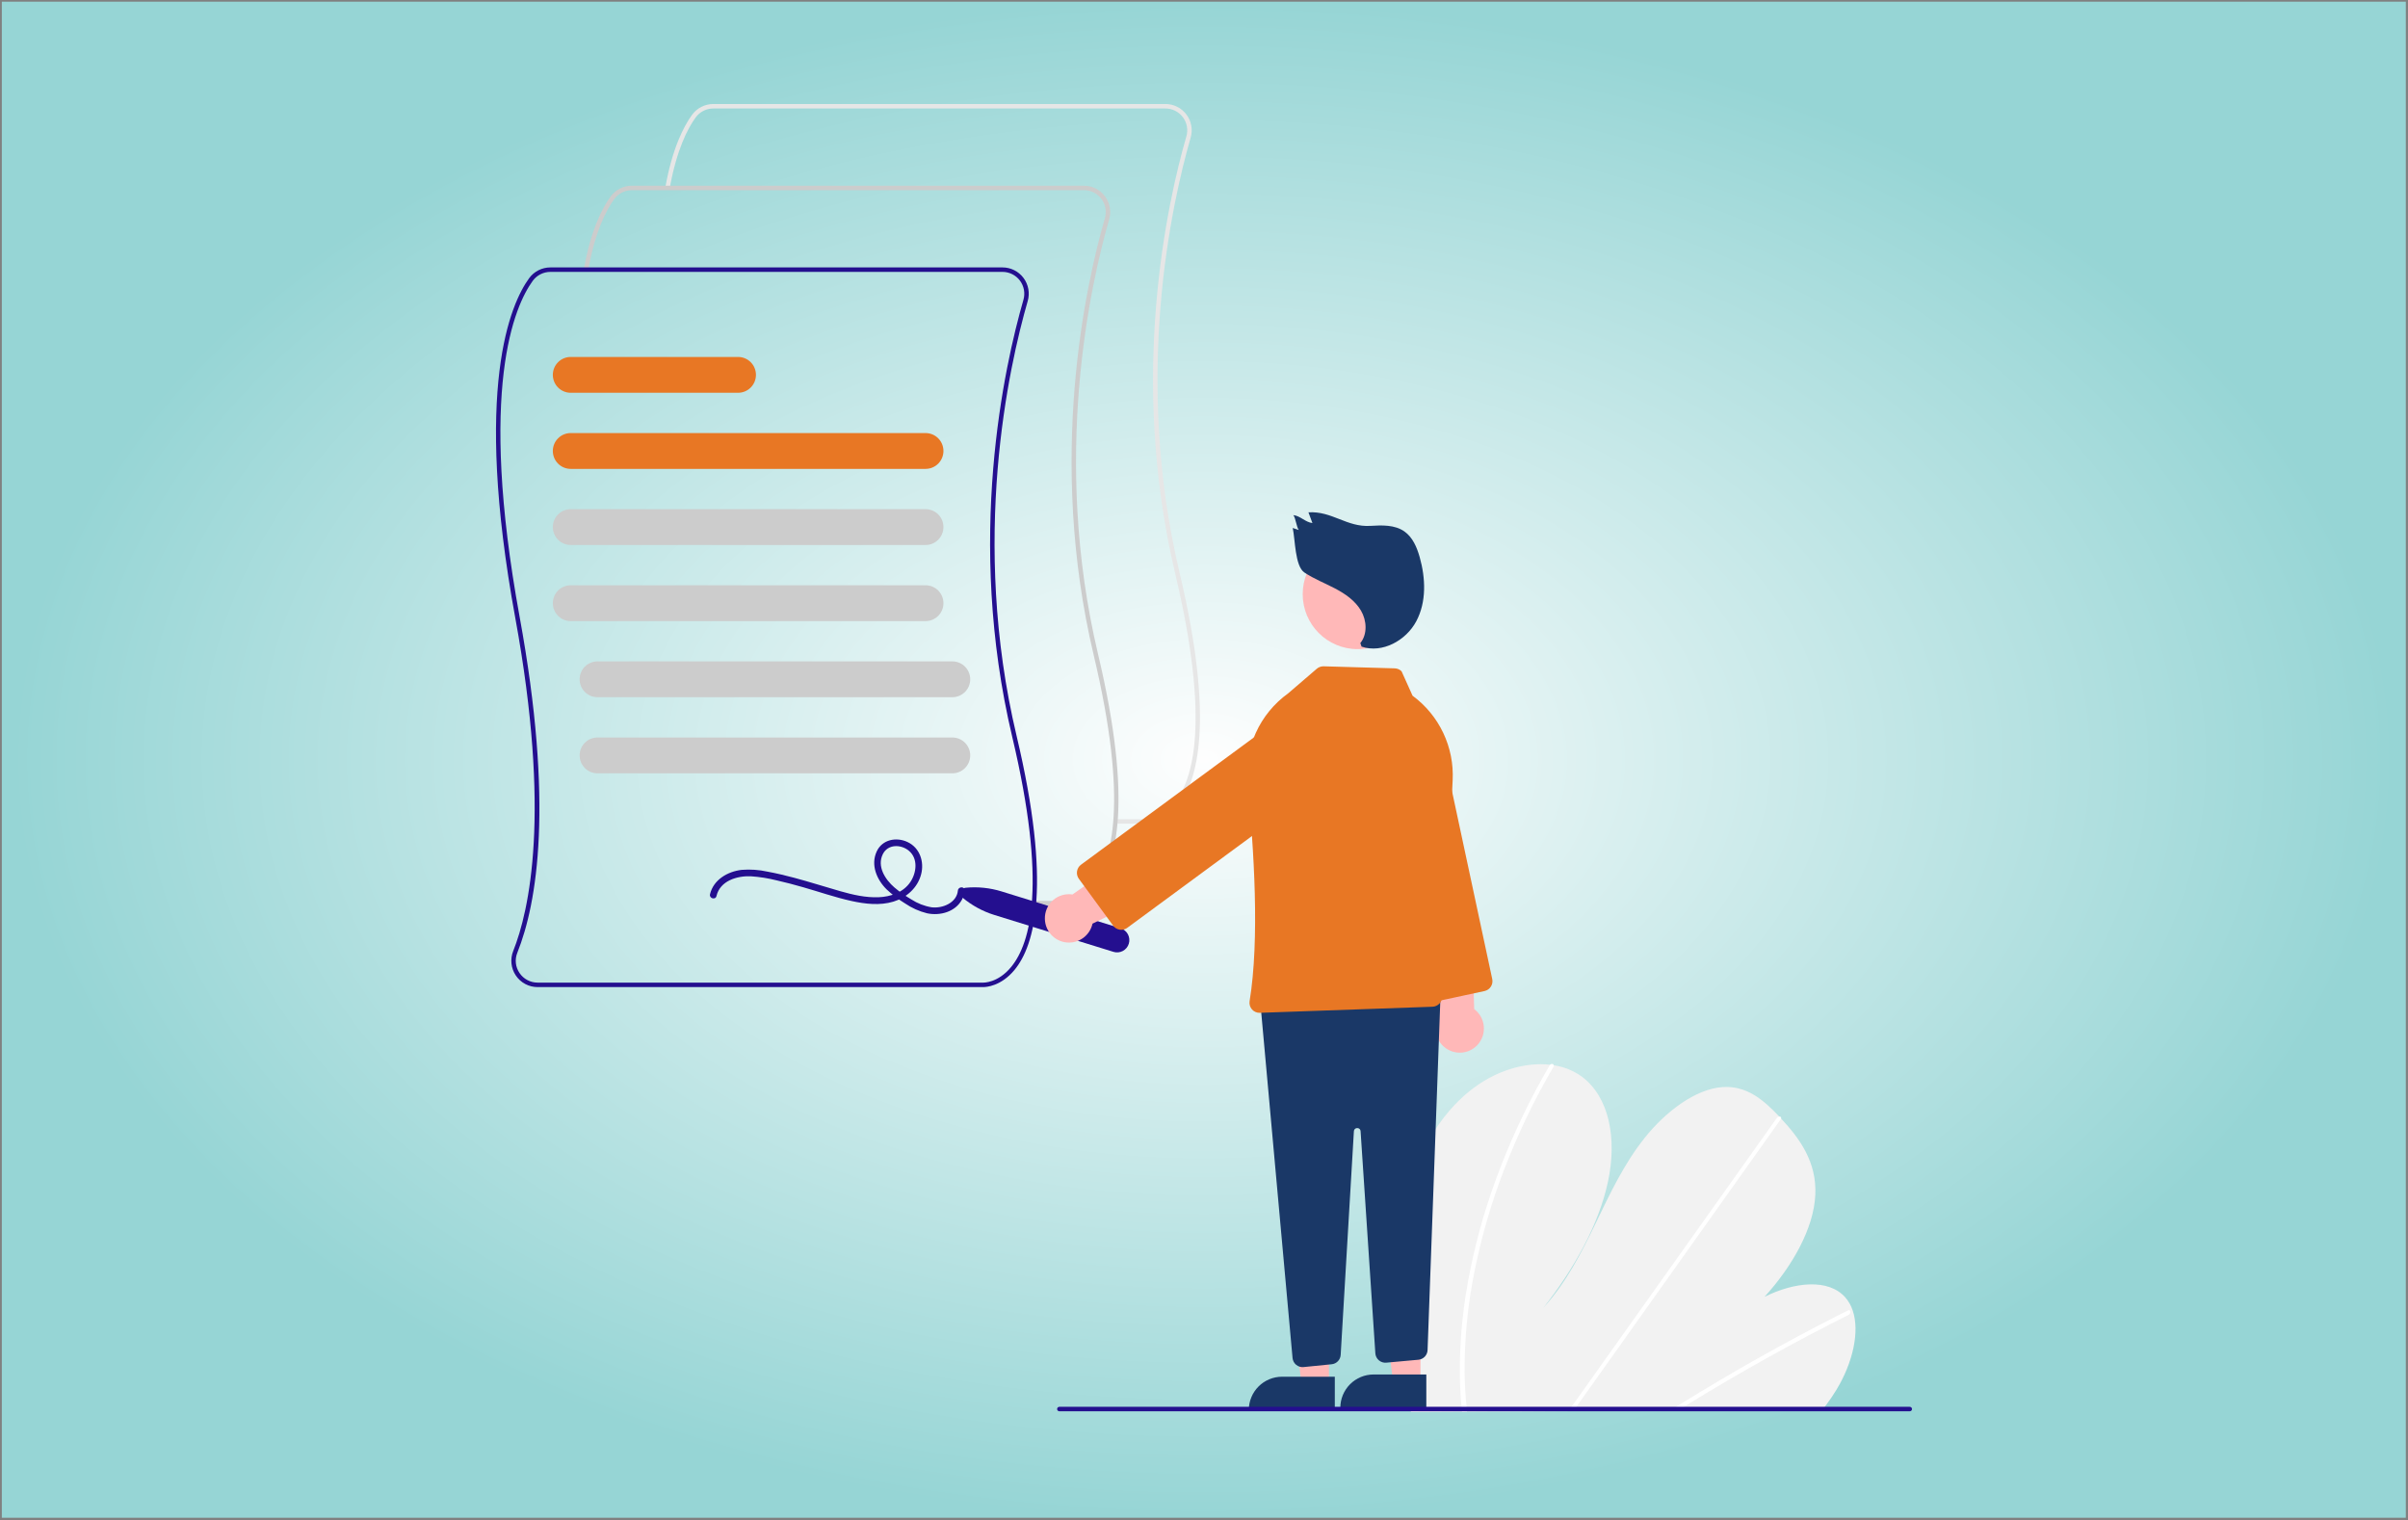 <svg xmlns="http://www.w3.org/2000/svg" width="602" height="380" viewBox="0 0 602 380" fill="none"><rect x="0" y="0" width="602" height="380" fill="#808080" stroke="none"/><rect x="0.454" y="0.416" width="601" height="379" fill="url(#paint0_radial_129_615)"></rect><g clip-path="url(#clip0_129_615)"><path d="M286.547 205.912C286.484 205.912 286.444 205.91 286.43 205.909L278.861 205.91V204.791H286.458C286.634 204.797 290.222 204.899 293.528 200.876C298.455 194.88 302.502 180.036 293.797 143.374C282.092 94.076 291.855 50.524 296.595 34.087C296.828 33.274 296.87 32.417 296.717 31.585C296.564 30.753 296.219 29.968 295.712 29.292C295.204 28.616 294.546 28.068 293.791 27.691C293.035 27.314 292.203 27.118 291.359 27.119H178.318C177.459 27.12 176.612 27.325 175.846 27.716C175.08 28.107 174.417 28.673 173.91 29.369C171.902 32.139 169.146 37.461 167.422 47.084L166.323 46.886C168.085 37.054 170.93 31.576 173.007 28.711C173.618 27.872 174.417 27.19 175.339 26.719C176.262 26.248 177.283 26.001 178.318 26H291.359C292.376 25.999 293.379 26.235 294.289 26.69C295.199 27.145 295.992 27.805 296.604 28.62C297.215 29.434 297.63 30.38 297.815 31.383C297.999 32.386 297.949 33.418 297.667 34.398C292.951 50.749 283.24 94.075 294.883 143.115C303.71 180.293 299.466 195.458 294.352 201.633C290.979 205.705 287.262 205.912 286.547 205.912Z" fill="#E6E6E6"></path><path d="M266.18 226.337C266.117 226.337 266.077 226.335 266.063 226.334L258.494 226.335V225.216H266.091C266.267 225.222 269.855 225.324 273.161 221.301C278.088 215.305 282.134 200.462 273.43 163.799C261.725 114.501 271.487 70.949 276.228 54.512C276.461 53.699 276.503 52.843 276.35 52.011C276.196 51.178 275.852 50.393 275.344 49.718C274.837 49.042 274.179 48.494 273.424 48.116C272.668 47.739 271.836 47.544 270.992 47.544H157.951C157.092 47.546 156.244 47.75 155.479 48.141C154.713 48.532 154.049 49.099 153.543 49.795C151.535 52.565 148.779 57.886 147.055 67.509L145.956 67.311C147.718 57.48 150.563 52.001 152.64 49.137C153.25 48.298 154.049 47.615 154.972 47.144C155.895 46.673 156.915 46.427 157.951 46.425H270.992C272.009 46.424 273.012 46.66 273.922 47.115C274.832 47.57 275.625 48.23 276.236 49.045C276.848 49.86 277.263 50.806 277.447 51.809C277.632 52.811 277.582 53.843 277.3 54.823C272.584 71.175 262.872 114.501 274.516 163.54C283.343 200.718 279.099 215.883 273.985 222.058C270.612 226.131 266.895 226.337 266.18 226.337Z" fill="#CCCCCC"></path><path d="M245.812 246.762C245.749 246.762 245.709 246.761 245.695 246.76L134.397 246.761C133.325 246.762 132.27 246.5 131.323 245.997C130.375 245.495 129.565 244.767 128.964 243.878C128.362 242.989 127.987 241.965 127.871 240.897C127.755 239.829 127.902 238.748 128.299 237.75C132.337 227.632 137.774 203.358 128.818 154.46C118.243 96.721 127.711 75.854 132.272 69.562C132.882 68.723 133.681 68.04 134.604 67.569C135.527 67.098 136.548 66.852 137.583 66.851H250.624C251.641 66.85 252.644 67.086 253.554 67.54C254.464 67.995 255.257 68.656 255.869 69.47C256.48 70.285 256.895 71.231 257.08 72.234C257.264 73.237 257.214 74.269 256.932 75.249C252.216 91.6 242.505 134.926 254.148 183.965C262.975 221.143 258.731 236.308 253.617 242.483C250.244 246.556 246.527 246.762 245.812 246.762ZM137.583 67.97C136.724 67.971 135.877 68.175 135.111 68.566C134.345 68.957 133.681 69.524 133.175 70.22C128.698 76.395 119.419 96.945 129.916 154.258C138.471 200.969 134.322 225.67 129.335 238.166C128.998 238.99 128.872 239.886 128.967 240.771C129.063 241.657 129.376 242.505 129.88 243.238C130.379 243.979 131.052 244.585 131.84 245.004C132.627 245.423 133.505 245.642 134.397 245.641H245.723C245.898 245.65 249.487 245.75 252.793 241.726C257.72 235.73 261.767 220.887 253.062 184.224C241.357 134.926 251.119 91.374 255.86 74.938C256.093 74.124 256.135 73.268 255.982 72.436C255.829 71.604 255.484 70.819 254.977 70.143C254.469 69.467 253.811 68.919 253.056 68.542C252.3 68.165 251.468 67.969 250.624 67.97H137.583Z" fill="#240F8F"></path><path d="M231.397 117.214H142.672C141.488 117.214 140.353 116.743 139.516 115.903C138.678 115.063 138.208 113.925 138.208 112.737C138.208 111.55 138.678 110.411 139.516 109.572C140.353 108.732 141.488 108.261 142.672 108.261H231.397C232.581 108.261 233.717 108.732 234.554 109.572C235.391 110.411 235.861 111.55 235.861 112.737C235.861 113.925 235.391 115.063 234.554 115.903C233.717 116.743 232.581 117.214 231.397 117.214Z" fill="#E87724"></path><path d="M231.397 136.241H142.672C141.488 136.241 140.353 135.769 139.516 134.929C138.678 134.09 138.208 132.951 138.208 131.764C138.208 130.576 138.678 129.438 139.516 128.598C140.353 127.759 141.488 127.287 142.672 127.287H231.397C232.581 127.287 233.717 127.759 234.554 128.598C235.391 129.438 235.861 130.576 235.861 131.764C235.861 132.951 235.391 134.09 234.554 134.929C233.717 135.769 232.581 136.241 231.397 136.241Z" fill="#CCCCCC"></path><path d="M231.397 155.267H142.672C141.488 155.267 140.353 154.795 139.516 153.956C138.678 153.116 138.208 151.977 138.208 150.79C138.208 149.603 138.678 148.464 139.516 147.624C140.353 146.785 141.488 146.313 142.672 146.313H231.397C232.581 146.313 233.717 146.785 234.554 147.624C235.391 148.464 235.861 149.603 235.861 150.79C235.861 151.977 235.391 153.116 234.554 153.956C233.717 154.795 232.581 155.267 231.397 155.267Z" fill="#CCCCCC"></path><path d="M238.093 174.293H149.368C148.184 174.293 147.049 173.821 146.212 172.982C145.375 172.142 144.904 171.004 144.904 169.816C144.904 168.629 145.375 167.49 146.212 166.651C147.049 165.811 148.184 165.339 149.368 165.339H238.093C239.277 165.339 240.413 165.811 241.25 166.651C242.087 167.49 242.558 168.629 242.558 169.816C242.558 171.004 242.087 172.142 241.25 172.982C240.413 173.821 239.277 174.293 238.093 174.293Z" fill="#CCCCCC"></path><path d="M238.093 193.319H149.368C148.184 193.319 147.049 192.848 146.212 192.008C145.375 191.168 144.904 190.03 144.904 188.842C144.904 187.655 145.375 186.516 146.212 185.677C147.049 184.837 148.184 184.366 149.368 184.366H238.093C239.277 184.366 240.413 184.837 241.25 185.677C242.087 186.516 242.558 187.655 242.558 188.842C242.558 190.03 242.087 191.168 241.25 192.008C240.413 192.848 239.277 193.319 238.093 193.319Z" fill="#CCCCCC"></path><path d="M184.524 98.188H142.672C141.488 98.188 140.353 97.716 139.516 96.877C138.678 96.037 138.208 94.898 138.208 93.711C138.208 92.524 138.678 91.385 139.516 90.546C140.353 89.706 141.488 89.234 142.672 89.234H184.524C185.708 89.234 186.843 89.706 187.68 90.546C188.517 91.385 188.988 92.524 188.988 93.711C188.988 94.898 188.517 96.037 187.68 96.877C186.843 97.716 185.708 98.188 184.524 98.188Z" fill="#E87724"></path><path d="M179.119 223.997C180.02 220.173 184.252 218.919 187.712 219.059C189.898 219.207 192.066 219.551 194.191 220.087C196.414 220.586 198.616 221.177 200.806 221.803C204.823 222.952 208.799 224.341 212.882 225.239C216.281 225.987 219.975 226.426 223.365 225.393C226.623 224.401 229.388 221.965 230.274 218.597C231.11 215.423 229.963 211.953 226.896 210.503C224.099 209.18 220.566 209.853 219.18 212.844C217.617 216.216 219.179 219.894 221.654 222.335C223.06 223.659 224.601 224.833 226.251 225.836C227.925 226.981 229.789 227.818 231.755 228.309C234.983 229 238.828 227.981 240.493 224.888C240.863 224.188 241.086 223.419 241.147 222.629C241.245 221.554 239.571 221.561 239.473 222.629C239.191 225.709 235.594 227.151 232.905 226.813C231.089 226.512 229.356 225.837 227.813 224.831C226.323 223.961 224.912 222.962 223.595 221.847C221.314 219.868 219.176 216.61 220.708 213.521C221.955 211.005 225.207 211.03 227.185 212.653C229.58 214.617 229.153 218.183 227.573 220.516C225.824 223.099 222.654 224.182 219.664 224.299C216.416 224.426 213.195 223.678 210.09 222.794C206.233 221.696 202.414 220.466 198.538 219.432C196.338 218.845 194.12 218.315 191.88 217.903C189.762 217.435 187.587 217.284 185.424 217.455C181.931 217.859 178.365 219.898 177.505 223.551C177.258 224.602 178.872 225.05 179.119 223.997Z" fill="#240F8F"></path><path d="M350.151 318.915C350.248 329.934 351.053 340.935 352.561 351.85C352.614 352.233 352.671 352.617 352.724 353L455.624 352.423C455.926 352.043 456.224 351.658 456.512 351.268C457.472 349.977 458.373 348.651 459.199 347.278C463.172 340.665 464.991 332.923 463.168 327.581L463.136 327.498C462.742 326.328 462.122 325.248 461.311 324.319C457.156 319.628 448.754 320.41 441.129 324.196C447.968 316.689 453.414 307.217 453.827 298.761C454.233 290.514 449.933 284.622 445.268 279.615C445.115 279.45 444.962 279.289 444.809 279.128C444.735 279.045 444.656 278.967 444.582 278.884C440.943 275.068 436.7 271.307 430.56 271.762C423.825 272.262 416.357 277.919 411.122 284.511C405.886 291.099 402.407 298.583 398.88 305.886C395.349 313.185 391.529 320.671 385.863 326.909C393.537 317.175 399.725 306.099 402.011 295.326C404.297 284.554 402.285 274.208 395.445 269.135C393.369 267.642 390.966 266.67 388.438 266.299C388.143 266.25 387.843 266.21 387.538 266.175C381.207 265.453 373.647 267.649 367.215 272.898C360.131 278.678 355.22 287.246 352.776 295.381C350.333 303.515 350.073 311.345 350.151 318.915Z" fill="#F2F2F2"></path><path d="M417.475 352.637L419.442 352.626C420.067 352.234 420.695 351.847 421.325 351.465C421.716 351.218 422.111 350.98 422.506 350.737C429.033 346.74 435.6 342.905 442.208 339.234C448.811 335.56 455.446 332.055 462.115 328.719C462.292 328.642 462.436 328.505 462.523 328.332C462.609 328.16 462.633 327.962 462.589 327.774C462.582 327.749 462.571 327.726 462.556 327.704C462.463 327.529 462.255 327.457 461.952 327.606C461.134 328.018 460.311 328.429 459.493 328.849C452.806 332.242 446.148 335.804 439.519 339.536C432.894 343.266 426.307 347.16 419.757 351.219C419.619 351.303 419.482 351.392 419.344 351.476C418.719 351.863 418.099 352.25 417.475 352.637Z" fill="white"></path><path d="M392.104 352.779L393.321 352.773C393.596 352.387 393.865 352.002 394.14 351.617C400.587 342.55 407.034 333.483 413.478 324.416C424.033 309.572 434.584 294.728 445.132 279.884C445.194 279.804 445.241 279.713 445.269 279.615C445.359 279.286 445.118 279.094 444.809 279.128C444.679 279.146 444.555 279.193 444.444 279.263C444.333 279.334 444.239 279.428 444.167 279.538C438.249 287.863 432.334 296.184 426.419 304.502C415.92 319.272 405.422 334.041 394.926 348.807C394.258 349.745 393.591 350.687 392.923 351.624C392.649 352.009 392.374 352.394 392.104 352.779Z" fill="white"></path><path d="M364.998 345.694C365.06 347.75 365.196 349.773 365.373 351.778C365.407 352.162 365.442 352.545 365.476 352.929L366.753 352.921C366.714 352.538 366.675 352.155 366.64 351.771C366.371 348.875 366.179 345.946 366.153 342.937C366.119 334.596 366.93 326.273 368.573 318.096C370.319 309.291 372.826 300.656 376.065 292.287C379.466 283.461 383.565 274.923 388.325 266.753C388.415 266.62 388.455 266.459 388.438 266.299C388.385 265.935 387.901 265.826 387.539 266.175C387.467 266.243 387.405 266.322 387.356 266.407C386.767 267.423 386.189 268.441 385.621 269.463C381.037 277.678 377.113 286.246 373.887 295.087C370.814 303.482 368.477 312.131 366.902 320.934C365.426 329.1 364.788 337.397 364.998 345.694Z" fill="white"></path><path d="M240.628 224.395C240.417 224.218 240.262 223.983 240.184 223.718C240.105 223.453 240.107 223.171 240.188 222.907C240.269 222.643 240.427 222.41 240.64 222.235C240.854 222.061 241.114 221.954 241.388 221.928C244.432 221.633 247.504 221.949 250.424 222.856L280.175 232.07C280.56 232.19 280.918 232.384 281.228 232.642C281.539 232.9 281.795 233.217 281.984 233.574C282.172 233.931 282.288 234.322 282.325 234.725C282.363 235.127 282.321 235.533 282.202 235.919C282.083 236.306 281.889 236.664 281.632 236.976C281.375 237.287 281.059 237.544 280.703 237.733C280.346 237.921 279.956 238.038 279.555 238.076C279.154 238.113 278.749 238.071 278.364 237.952L248.613 228.738C245.69 227.836 242.976 226.36 240.628 224.395Z" fill="#240F8F"></path><path d="M362.581 262.671C361.773 262.331 361.049 261.818 360.46 261.167C359.872 260.516 359.432 259.744 359.173 258.904C358.914 258.064 358.842 257.178 358.961 256.307C359.081 255.437 359.389 254.603 359.865 253.865L354.766 227.121L367.763 226.105L368.547 252.264C369.731 253.148 370.55 254.436 370.85 255.885C371.15 257.333 370.909 258.842 370.174 260.125C369.438 261.408 368.259 262.375 366.86 262.845C365.461 263.314 363.938 263.252 362.581 262.671Z" fill="#FFB8B8"></path><path d="M353.964 248.869L340.726 187.043C340.183 184.504 340.667 181.852 342.073 179.671C343.48 177.49 345.692 175.958 348.224 175.413C350.756 174.868 353.401 175.354 355.576 176.764C357.751 178.174 359.278 180.392 359.822 182.932L373.06 244.757C373.199 245.41 373.074 246.091 372.712 246.652C372.351 247.213 371.782 247.607 371.132 247.748L356.947 250.802C356.624 250.872 356.291 250.877 355.967 250.817C355.642 250.758 355.333 250.635 355.056 250.455C354.779 250.275 354.54 250.043 354.353 249.771C354.165 249.498 354.033 249.192 353.964 248.869Z" fill="#E87724"></path><path d="M332.236 346.125H325.396L322.141 319.663L332.238 319.663L332.236 346.125Z" fill="#FFB8B8"></path><path d="M320.508 344.165H333.702V352.495H312.201C312.201 351.401 312.416 350.318 312.834 349.307C313.251 348.296 313.863 347.378 314.634 346.605C315.406 345.831 316.321 345.217 317.329 344.799C318.337 344.38 319.417 344.165 320.508 344.165Z" fill="#1A3867"></path><path d="M355.114 345.565H348.273L345.019 319.103L355.116 319.104L355.114 345.565Z" fill="#FFB8B8"></path><path d="M343.387 343.605H356.581V351.936H335.08C335.08 350.842 335.295 349.758 335.712 348.748C336.13 347.737 336.742 346.818 337.513 346.045C338.285 345.271 339.2 344.658 340.208 344.239C341.216 343.82 342.296 343.605 343.387 343.605Z" fill="#1A3867"></path><path d="M324.039 341.189C323.783 340.978 323.571 340.717 323.416 340.423C323.261 340.129 323.166 339.807 323.137 339.475L315.184 251.742C315.153 251.401 315.192 251.058 315.298 250.733C315.404 250.408 315.574 250.108 315.799 249.851C316.025 249.594 316.3 249.386 316.608 249.239C316.916 249.093 317.25 249.01 317.591 248.998L357.478 247.497C357.823 247.485 358.167 247.543 358.489 247.67C358.81 247.796 359.102 247.988 359.347 248.233C359.591 248.478 359.782 248.77 359.909 249.093C360.035 249.415 360.094 249.76 360.081 250.106L356.893 337.502C356.87 338.114 356.625 338.696 356.205 339.141C355.785 339.585 355.219 339.861 354.611 339.918L346.568 340.651C346.235 340.682 345.899 340.645 345.579 340.543C345.26 340.441 344.965 340.276 344.71 340.058C344.456 339.84 344.247 339.573 344.097 339.273C343.947 338.973 343.858 338.646 343.836 338.311L340.145 282.789C340.142 282.683 340.118 282.577 340.075 282.48C340.031 282.383 339.969 282.295 339.891 282.222C339.813 282.149 339.722 282.093 339.622 282.055C339.522 282.018 339.416 282.002 339.31 282.006H339.306C339.2 282.002 339.093 282.019 338.993 282.057C338.893 282.094 338.802 282.152 338.724 282.225C338.647 282.299 338.585 282.387 338.542 282.485C338.499 282.583 338.475 282.689 338.474 282.796L335.171 338.691C335.138 339.29 334.892 339.857 334.478 340.289C334.064 340.721 333.509 340.991 332.914 341.048L325.888 341.753C325.558 341.787 325.224 341.755 324.907 341.658C324.589 341.561 324.294 341.401 324.039 341.189Z" fill="#1A3867"></path><path d="M339.382 162.275C346.952 162.275 353.088 156.121 353.088 148.531C353.088 140.94 346.952 134.786 339.382 134.786C331.813 134.786 325.677 140.94 325.677 148.531C325.677 156.121 331.813 162.275 339.382 162.275Z" fill="#FFB8B8"></path><path d="M312.989 252.336C312.745 252.058 312.566 251.729 312.464 251.373C312.363 251.017 312.341 250.643 312.402 250.277C314.932 234.854 313.506 212.183 311.864 195.881C311.436 191.556 312.151 187.195 313.938 183.235C315.725 179.276 318.52 175.859 322.043 173.328L329.201 167.176C329.676 166.771 330.283 166.556 330.907 166.57L348.689 167.08C349.33 167.097 349.94 167.361 350.392 167.817L353.14 173.919L353.169 173.94C356.443 176.353 359.07 179.543 360.814 183.223C362.559 186.904 363.367 190.961 363.165 195.031L360.548 249.276C360.515 249.907 360.247 250.502 359.798 250.946C359.35 251.389 358.752 251.648 358.122 251.672L314.961 253.192C314.933 253.193 314.906 253.194 314.878 253.194C314.52 253.194 314.167 253.118 313.841 252.97C313.515 252.822 313.225 252.606 312.989 252.336Z" fill="#E87724"></path><path d="M261.219 229.7C261.197 228.821 261.368 227.949 261.719 227.143C262.07 226.338 262.593 225.62 263.251 225.039C263.909 224.459 264.686 224.03 265.527 223.783C266.368 223.536 267.253 223.477 268.119 223.61L290.365 207.998L296.609 219.474L273.129 230.899C272.81 232.343 271.973 233.62 270.777 234.488C269.582 235.355 268.111 235.752 266.643 235.605C265.175 235.457 263.811 234.774 262.812 233.686C261.812 232.597 261.245 231.179 261.219 229.7Z" fill="#FFB8B8"></path><path d="M279.94 232.413C279.613 232.364 279.3 232.25 279.018 232.079C278.736 231.907 278.491 231.682 278.296 231.415L269.711 219.685C269.318 219.147 269.154 218.473 269.255 217.814C269.356 217.154 269.713 216.561 270.25 216.165L321.082 178.748C323.17 177.212 325.781 176.57 328.341 176.963C329.609 177.158 330.826 177.602 331.922 178.269C333.019 178.935 333.974 179.812 334.733 180.849C335.492 181.885 336.039 183.062 336.345 184.311C336.65 185.56 336.707 186.857 336.513 188.128C336.318 189.399 335.876 190.62 335.211 191.719C334.547 192.819 333.672 193.777 332.639 194.538L281.806 231.954C281.377 232.272 280.859 232.443 280.326 232.443C280.196 232.443 280.067 232.433 279.94 232.413Z" fill="#E87724"></path><path d="M340.084 160.766C341.901 158.531 341.702 155.127 340.244 152.642C338.785 150.156 336.309 148.445 333.76 147.108C331.212 145.771 328.506 144.72 326.108 143.128C323.71 141.536 323.814 134.797 323.176 131.985L324.699 132.493C324.113 131.743 323.926 129.524 323.34 128.773C325.061 128.943 326.384 130.582 328.105 130.752L327.112 128.079C333.013 127.715 336.681 131.827 342.582 131.462C345.506 131.281 348.681 131.167 351.084 132.846C353.173 134.305 354.23 136.83 354.924 139.286C356.413 144.559 356.644 150.466 354.072 155.302C351.499 160.137 345.57 163.396 340.389 161.649L340.084 160.766Z" fill="#1A3867"></path><path d="M264.837 352.804H477.442C477.59 352.804 477.732 352.745 477.837 352.64C477.942 352.535 478 352.393 478 352.245C478 352.096 477.942 351.954 477.837 351.849C477.732 351.744 477.59 351.685 477.442 351.685H264.837C264.689 351.685 264.547 351.744 264.443 351.849C264.338 351.954 264.279 352.096 264.279 352.245C264.279 352.393 264.338 352.535 264.443 352.64C264.547 352.745 264.689 352.804 264.837 352.804Z" fill="#240F8F"></path></g><defs><radialGradient id="paint0_radial_129_615" cx="0" cy="0" r="1" gradientUnits="userSpaceOnUse" gradientTransform="translate(300.954 189.916) rotate(90) scale(189.5 300.5)"><stop stop-color="#FEFEFE"></stop><stop offset="1" stop-color="#96D5D5"></stop></radialGradient><clipPath id="clip0_129_615"><rect width="354" height="327" fill="white" transform="translate(124 26)"></rect></clipPath></defs></svg>